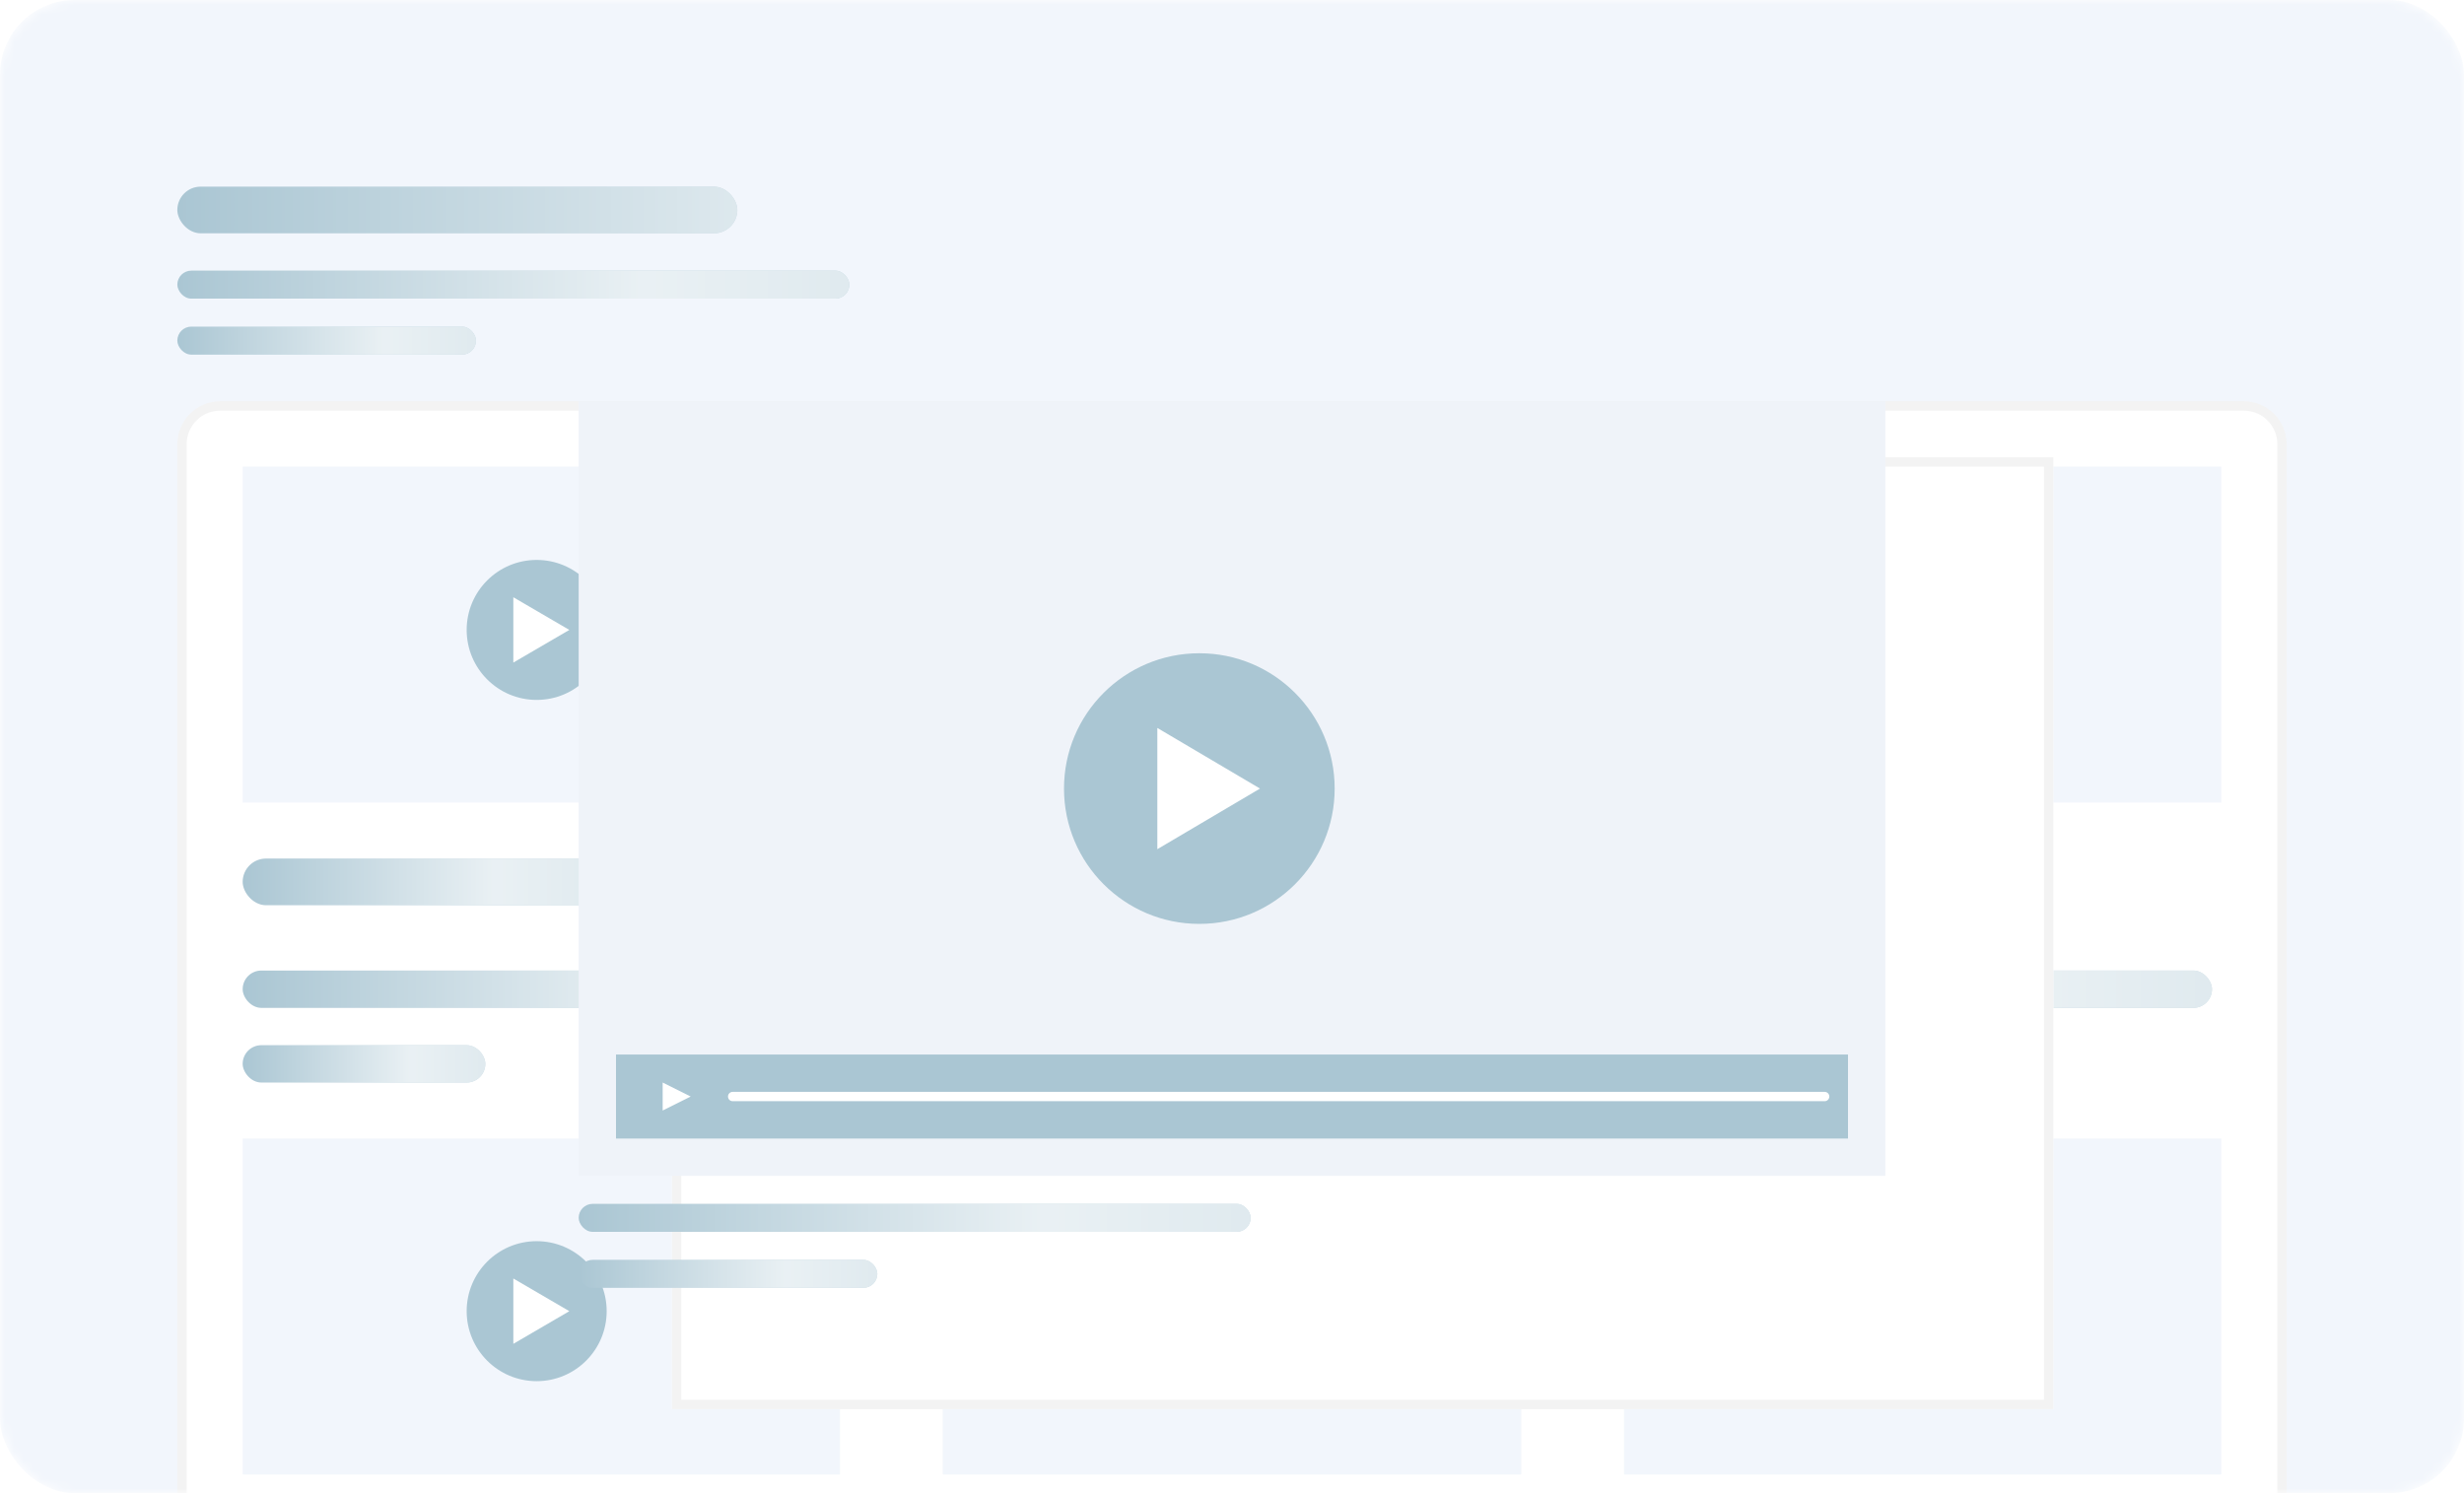 <svg xmlns="http://www.w3.org/2000/svg" width="264" height="160" fill="none"><mask id="a" width="264" height="160" x="0" y="0" maskUnits="userSpaceOnUse" style="mask-type:alpha"><rect width="264" height="160" fill="#F2F6FC" rx="8"/></mask><g mask="url(#a)"><rect width="264" height="160" fill="#F2F6FC" rx="8"/><rect width="72" height="3" x="19" y="29" fill="#AAC6D3" rx="1.5"/><rect width="72" height="3" x="19" y="29" fill="url(#b)" fill-opacity=".9" rx="1.5"/><rect width="32" height="3" x="19" y="35" fill="#AAC6D3" rx="1.5"/><rect width="32" height="3" x="19" y="35" fill="url(#c)" fill-opacity=".9" rx="1.5"/><rect width="60" height="5" x="19" y="20" fill="#AAC6D3" rx="2.5"/><rect width="60" height="5" x="19" y="20" fill="url(#d)" fill-opacity=".6" rx="2.5"/><path fill="#fff" stroke="#F3F3F3" d="M23.6 43.5h216.8c2.264 0 4.1 1.836 4.1 4.1v112.9h-225V47.6c0-2.264 1.836-4.1 4.1-4.1Z"/><path fill="#F2F6FC" d="M26 50h64v36H26V50ZM101 50h62v36h-62V50ZM174 50h64v36h-64V50ZM26 122h64v36H26v-36ZM101 122h62v36h-62v-36ZM174 122h64v36h-64v-36Z"/><rect width="39" height="5" x="26" y="92" fill="#AAC6D3" rx="2.5"/><rect width="39" height="5" x="26" y="92" fill="url(#e)" fill-opacity=".9" rx="2.5"/><rect width="39" height="5" x="101" y="92" fill="#AAC6D3" rx="2.5"/><rect width="39" height="5" x="101" y="92" fill="url(#f)" fill-opacity=".9" rx="2.5"/><rect width="40" height="5" x="174" y="92" fill="#AAC6D3" rx="2.5"/><rect width="40" height="5" x="174" y="92" fill="url(#g)" fill-opacity=".9" rx="2.5"/><rect width="62" height="4" x="26" y="104" fill="#AAC6D3" rx="2"/><rect width="62" height="4" x="26" y="104" fill="url(#h)" fill-opacity=".9" rx="2"/><rect width="61" height="4" x="101" y="104" fill="#AAC6D3" rx="2"/><rect width="61" height="4" x="101" y="104" fill="url(#i)" fill-opacity=".9" rx="2"/><rect width="63" height="4" x="174" y="104" fill="#AAC6D3" rx="2"/><rect width="63" height="4" x="174" y="104" fill="url(#j)" fill-opacity=".9" rx="2"/><rect width="26" height="4" x="26" y="112" fill="#AAC6D3" rx="2"/><rect width="26" height="4" x="26" y="112" fill="url(#k)" fill-opacity=".9" rx="2"/><rect width="26" height="4" x="101" y="112" fill="#AAC6D3" rx="2"/><rect width="26" height="4" x="101" y="112" fill="url(#l)" fill-opacity=".9" rx="2"/><rect width="28" height="4" x="174" y="112" fill="#AAC6D3" rx="2"/><rect width="28" height="4" x="174" y="112" fill="url(#m)" fill-opacity=".9" rx="2"/><circle cx="57.5" cy="67.5" r="7.5" fill="#AAC6D3"/><ellipse cx="132" cy="67.5" fill="#AAC6D3" rx="8" ry="7.5"/><circle cx="206.5" cy="67.5" r="7.5" fill="#AAC6D3"/><circle cx="57.5" cy="140.5" r="7.5" fill="#AAC6D3"/><ellipse cx="132" cy="140.5" fill="#AAC6D3" rx="8" ry="7.5"/><circle cx="206.5" cy="140.5" r="7.5" fill="#AAC6D3"/><path fill="#fff" d="M61 67.5 55 71v-7l6 3.5ZM136 67.5l-7 3.5v-7l7 3.5ZM211 67.5l-7 3.5v-7l7 3.5ZM61 140.5l-6 3.5v-7l6 3.5ZM136 140.5l-7 3.5v-7l7 3.5ZM211 140.5l-7 3.5v-7l7 3.5Z"/><g filter="url(#n)"><path fill="#fff" d="M58 39h148v102H58V39Z"/><path stroke="#F3F3F3" d="M58.5 39.5h147v101h-147v-101Z"/></g><path fill="#EFF3F9" d="M62 43h140v83H62V43Z"/><path fill="#AAC6D3" d="M66 113h132v9H66v-9Z"/><path fill="#fff" d="M78 117.5c0-.276.224-.5.5-.5h117c.276 0 .5.224.5.5s-.224.5-.5.5h-117c-.276 0-.5-.224-.5-.5Z"/><circle cx="128.5" cy="84.5" r="14.5" fill="#AAC6D3"/><path fill="#fff" d="m135 84.5-11 6.495V78.005l11 6.495ZM74 117.5l-3 1.5v-3l3 1.5Z"/><rect width="72" height="3" x="62" y="129" fill="#AAC6D3" rx="1.5"/><rect width="72" height="3" x="62" y="129" fill="url(#o)" fill-opacity=".9" rx="1.5"/><rect width="32" height="3" x="62" y="135" fill="#AAC6D3" rx="1.5"/><rect width="32" height="3" x="62" y="135" fill="url(#p)" fill-opacity=".9" rx="1.5"/></g><defs><linearGradient id="b" x1="91" x2="19" y1="30.8" y2="30.8" gradientUnits="userSpaceOnUse"><stop stop-color="#fff" stop-opacity=".7"/><stop offset=".307" stop-color="#fff" stop-opacity=".83"/><stop offset="1" stop-color="#fff" stop-opacity="0"/></linearGradient><linearGradient id="c" x1="51" x2="19" y1="36.8" y2="36.8" gradientUnits="userSpaceOnUse"><stop stop-color="#fff" stop-opacity=".7"/><stop offset=".307" stop-color="#fff" stop-opacity=".83"/><stop offset="1" stop-color="#fff" stop-opacity="0"/></linearGradient><linearGradient id="d" x1="79" x2="19" y1="23" y2="23" gradientUnits="userSpaceOnUse"><stop stop-color="#fff"/><stop offset="1" stop-color="#fff" stop-opacity="0"/></linearGradient><linearGradient id="e" x1="65" x2="26" y1="95" y2="95" gradientUnits="userSpaceOnUse"><stop stop-color="#fff" stop-opacity=".7"/><stop offset=".307" stop-color="#fff" stop-opacity=".83"/><stop offset="1" stop-color="#fff" stop-opacity="0"/></linearGradient><linearGradient id="f" x1="140" x2="101" y1="95" y2="95" gradientUnits="userSpaceOnUse"><stop stop-color="#fff" stop-opacity=".7"/><stop offset=".307" stop-color="#fff" stop-opacity=".83"/><stop offset="1" stop-color="#fff" stop-opacity="0"/></linearGradient><linearGradient id="g" x1="214" x2="174" y1="95" y2="95" gradientUnits="userSpaceOnUse"><stop stop-color="#fff" stop-opacity=".7"/><stop offset=".307" stop-color="#fff" stop-opacity=".83"/><stop offset="1" stop-color="#fff" stop-opacity="0"/></linearGradient><linearGradient id="h" x1="88" x2="26" y1="106.4" y2="106.4" gradientUnits="userSpaceOnUse"><stop stop-color="#fff" stop-opacity=".7"/><stop offset=".307" stop-color="#fff" stop-opacity=".83"/><stop offset="1" stop-color="#fff" stop-opacity="0"/></linearGradient><linearGradient id="i" x1="162" x2="101" y1="106.4" y2="106.4" gradientUnits="userSpaceOnUse"><stop stop-color="#fff" stop-opacity=".7"/><stop offset=".307" stop-color="#fff" stop-opacity=".83"/><stop offset="1" stop-color="#fff" stop-opacity="0"/></linearGradient><linearGradient id="j" x1="237" x2="174" y1="106.4" y2="106.4" gradientUnits="userSpaceOnUse"><stop stop-color="#fff" stop-opacity=".7"/><stop offset=".307" stop-color="#fff" stop-opacity=".83"/><stop offset="1" stop-color="#fff" stop-opacity="0"/></linearGradient><linearGradient id="k" x1="52" x2="26" y1="114.4" y2="114.4" gradientUnits="userSpaceOnUse"><stop stop-color="#fff" stop-opacity=".7"/><stop offset=".307" stop-color="#fff" stop-opacity=".83"/><stop offset="1" stop-color="#fff" stop-opacity="0"/></linearGradient><linearGradient id="l" x1="127" x2="101" y1="114.4" y2="114.4" gradientUnits="userSpaceOnUse"><stop stop-color="#fff" stop-opacity=".7"/><stop offset=".307" stop-color="#fff" stop-opacity=".83"/><stop offset="1" stop-color="#fff" stop-opacity="0"/></linearGradient><linearGradient id="m" x1="202" x2="174" y1="114.4" y2="114.4" gradientUnits="userSpaceOnUse"><stop stop-color="#fff" stop-opacity=".7"/><stop offset=".307" stop-color="#fff" stop-opacity=".83"/><stop offset="1" stop-color="#fff" stop-opacity="0"/></linearGradient><linearGradient id="o" x1="134" x2="62" y1="130.8" y2="130.8" gradientUnits="userSpaceOnUse"><stop stop-color="#fff" stop-opacity=".7"/><stop offset=".307" stop-color="#fff" stop-opacity=".83"/><stop offset="1" stop-color="#fff" stop-opacity="0"/></linearGradient><linearGradient id="p" x1="94" x2="62" y1="136.8" y2="136.8" gradientUnits="userSpaceOnUse"><stop stop-color="#fff" stop-opacity=".7"/><stop offset=".307" stop-color="#fff" stop-opacity=".83"/><stop offset="1" stop-color="#fff" stop-opacity="0"/></linearGradient><filter id="n" width="212" height="166" x="40" y="17" color-interpolation-filters="sRGB" filterUnits="userSpaceOnUse"><feFlood flood-opacity="0" result="BackgroundImageFix"/><feColorMatrix in="SourceAlpha" result="hardAlpha" values="0 0 0 0 0 0 0 0 0 0 0 0 0 0 0 0 0 0 127 0"/><feOffset dx="14" dy="10"/><feGaussianBlur stdDeviation="16"/><feComposite in2="hardAlpha" operator="out"/><feColorMatrix values="0 0 0 0 0.475 0 0 0 0 0.557 0 0 0 0 0.596 0 0 0 0.2 0"/><feBlend in2="BackgroundImageFix" result="effect1_dropShadow_1285_2291"/><feBlend in="SourceGraphic" in2="effect1_dropShadow_1285_2291" result="shape"/></filter></defs></svg>